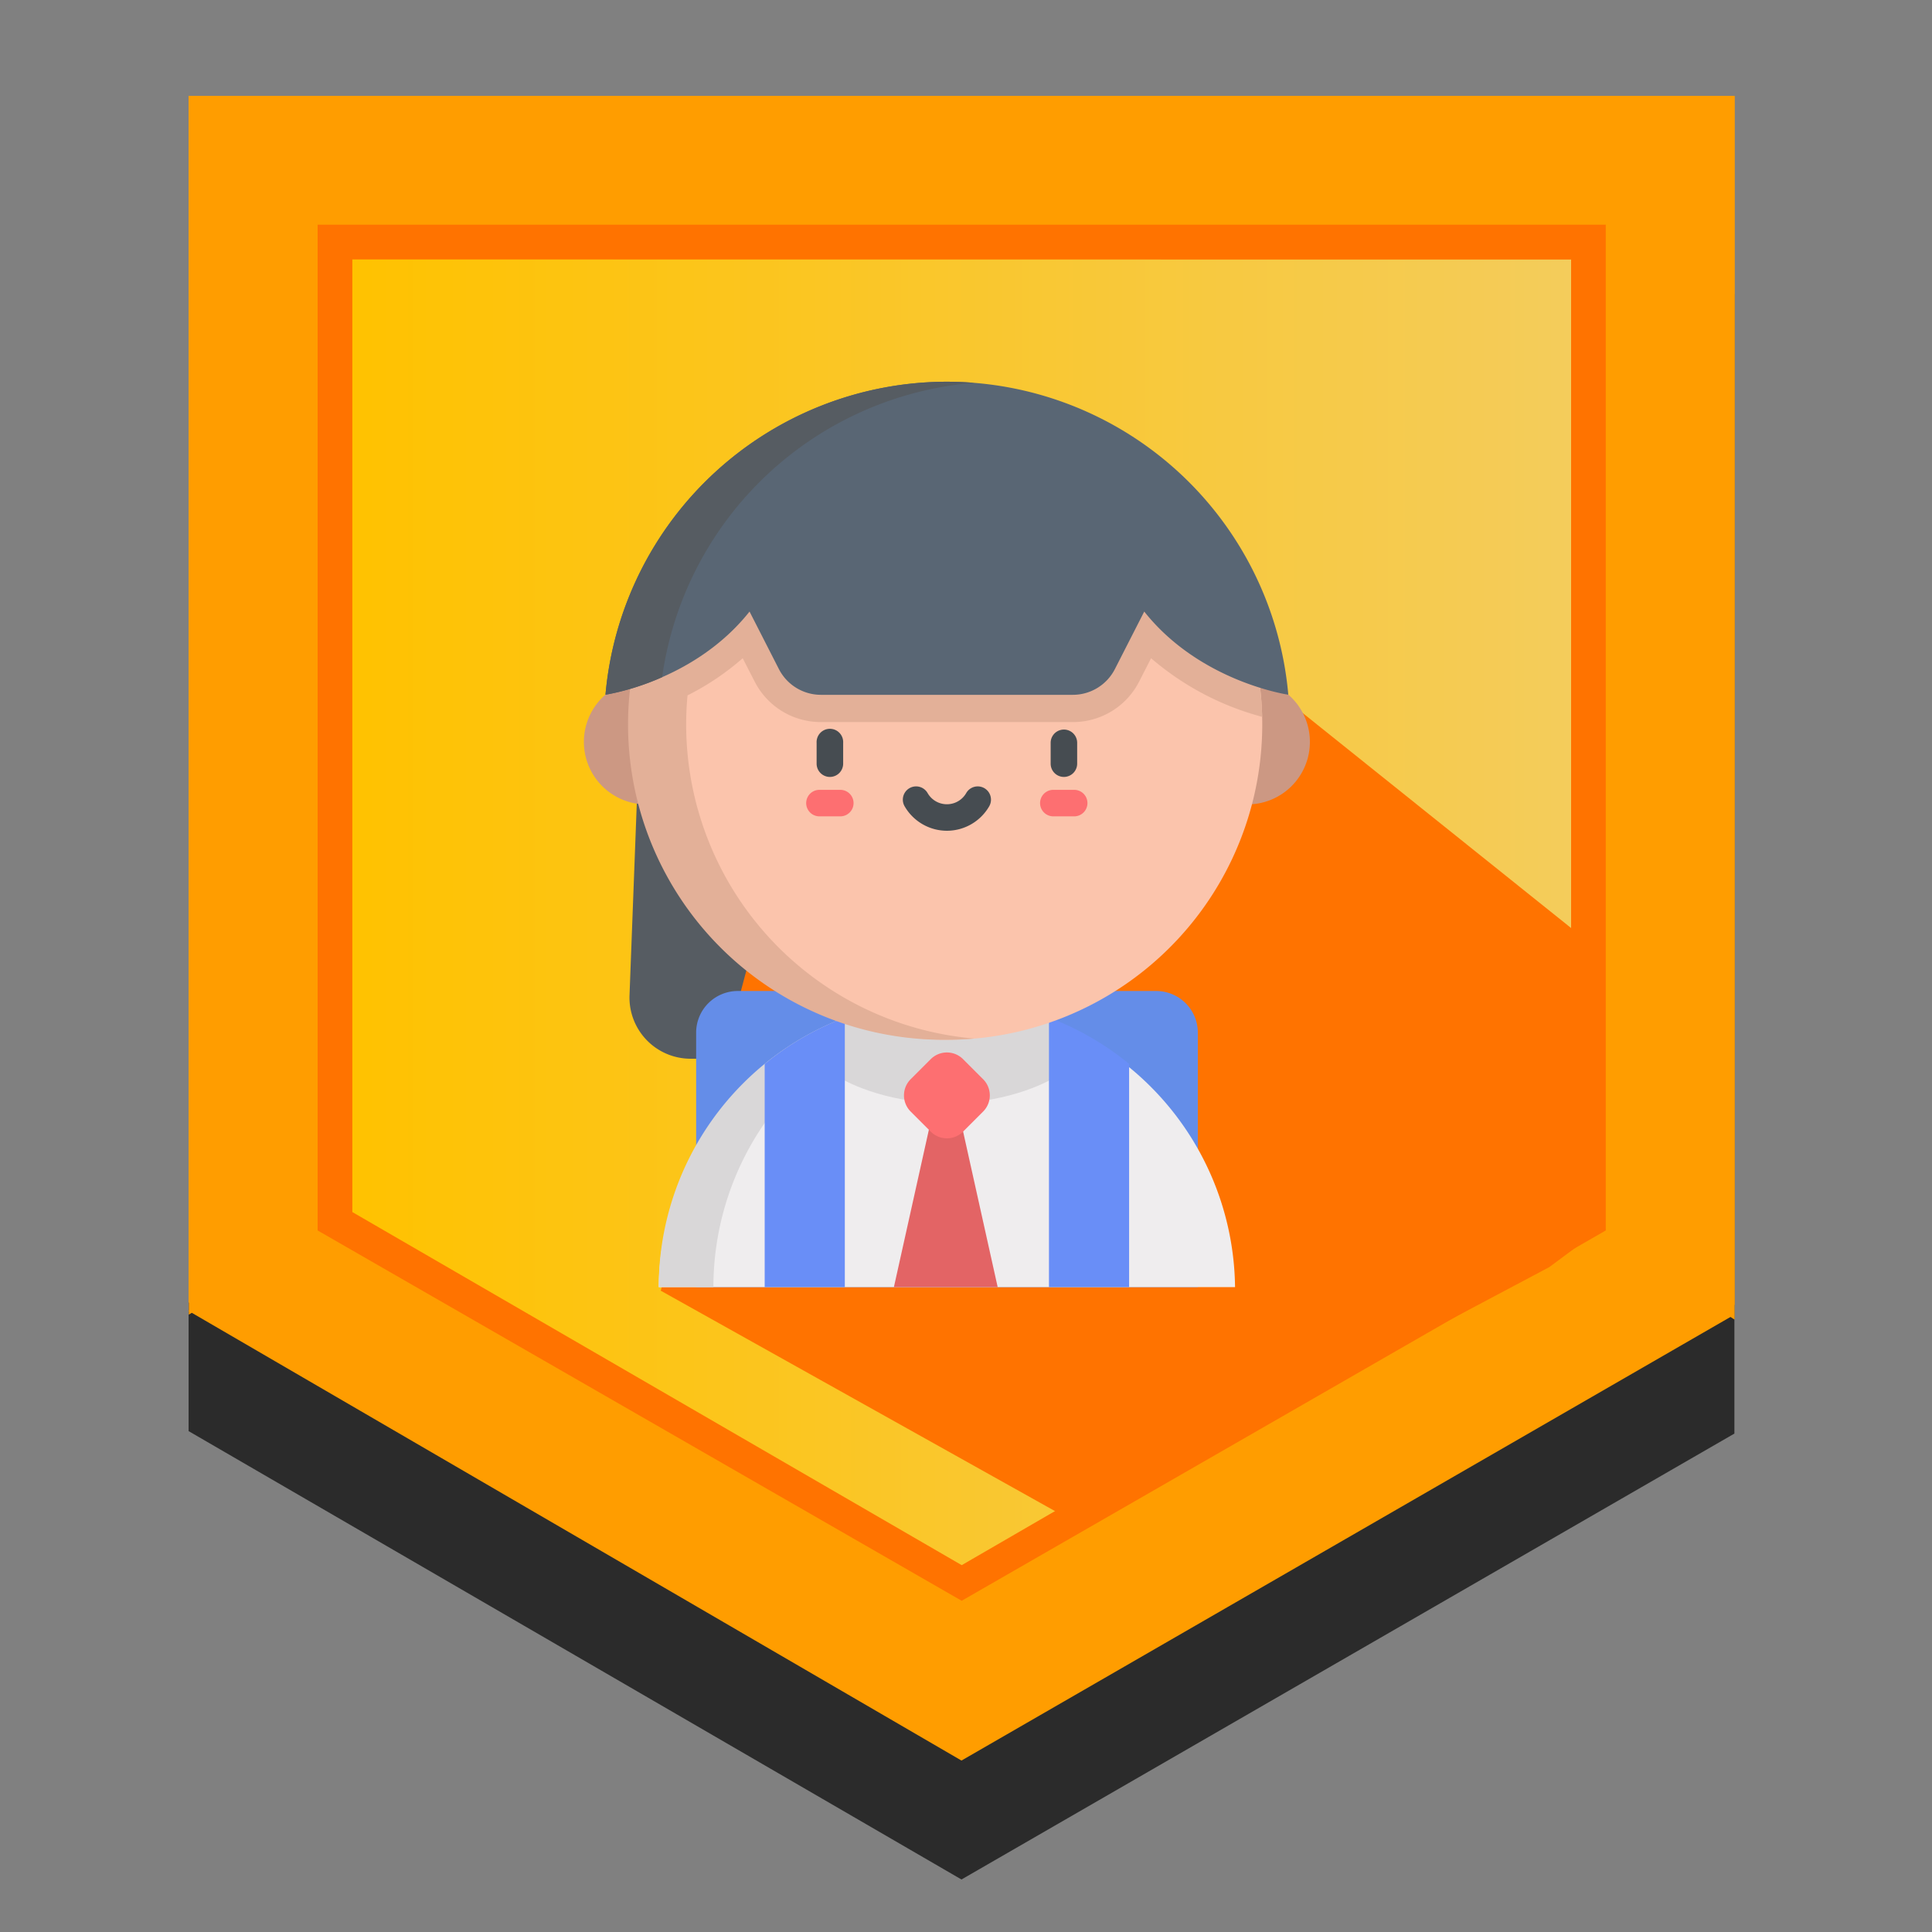 <svg xmlns="http://www.w3.org/2000/svg" xmlns:xlink="http://www.w3.org/1999/xlink" viewBox="0 0 500 500"><rect x="0" y="0" width="500" height="500" fill="#808080" stroke="none"/><defs><style>.a{fill:#2b2b2b;}.b{fill:#ff9d00;}.c{fill:url(#a);}.d{fill:url(#b);}.e{fill:#565c62;}.f{fill:#ff7300;}.g{fill:#648de8;}.h{fill:#cc9883;}.i{fill:#efedee;}.j{fill:#e36465;}.k{fill:#d9d7d8;}.l{fill:#698ef7;}.m{fill:#fbc4ac;}.n{fill:#e3b098;}.o{fill:#fd6f71;}.p{fill:#596674;}.q{fill:#464c51;}</style><linearGradient id="a" x1="91.17" y1="236.38" x2="406.6" y2="236.38" gradientUnits="userSpaceOnUse"><stop offset="0" stop-color="#ffc200"/><stop offset="1" stop-color="#f4cc5b"/></linearGradient><linearGradient id="b" x1="82.2" y1="236.22" x2="415.57" y2="236.22" gradientUnits="userSpaceOnUse"><stop offset="0" stop-color="#ff7300"/><stop offset="0.52" stop-color="#ff7300"/><stop offset="1" stop-color="#ff7300"/></linearGradient></defs><title>sprout_novice</title><polygon class="a" points="448.86 76.1 448.86 371.01 248.83 486.41 48.81 370.37 48.81 76.1 448.86 76.1"/><polygon class="b" points="448.91 24.81 448.91 337.67 247.55 453.07 48.81 337.03 48.81 24.81 448.91 24.81"/><path class="b" d="M48.86,24.81V340.23L82.2,319.72V58.15Z"/><path class="b" d="M415.57,58.15V319.72l33.34,21.8V24.81Z"/><polygon class="c" points="406.6 67.12 406.6 314.59 248.86 405.63 91.17 314.59 91.17 67.12 406.6 67.12"/><polygon class="b" points="248.83 455.63 448.86 340.24 415.52 318.44 248.83 415.89 82.14 318.44 48.81 339.27 248.83 455.63"/><path class="d" d="M82.2,58.15V318.44l166.68,95.84,166.69-95.84V58.15Zm324.4,9V313.67L248.89,405.06,91.17,313.67V67.12Z"/><path class="e" d="M311.38,274H178.74a15.83,15.83,0,0,1-15.82-16.43l4.09-108H323.1l4.09,108A15.83,15.83,0,0,1,311.38,274Zm0,0"/><polygon class="f" points="171 334.03 277.38 393.5 400.95 327.93 412 319.73 409.99 242.89 233.24 101.31 171 334.03"/><path class="g" d="M310,333.1H180.16V267.24a10.78,10.78,0,0,1,10.78-10.77H299.17A10.78,10.78,0,0,1,310,267.24Zm0,0"/><path class="h" d="M339,192a16.18,16.18,0,1,1-16.18-16.18A16.18,16.18,0,0,1,339,192Zm0,0"/><path class="h" d="M183.47,192a16.18,16.18,0,1,1-16.18-16.18A16.19,16.19,0,0,1,183.47,192Zm0,0"/><path class="i" d="M170.48,333.1a74.58,74.58,0,0,1,149.15,0Zm0,0"/><path class="j" d="M258.2,333.1l-9.43-42.42h-8l-9.43,42.42Zm0,0"/><path class="k" d="M245.06,262.54H217.58v16.54s10.48,6.46,27.48,6.46,27.47-6.46,27.47-6.46V262.54Zm0,0"/><path class="k" d="M252.13,258.86q-3.49-.33-7.07-.33a74.57,74.57,0,0,0-74.58,74.57h14.15a74.58,74.58,0,0,1,67.5-74.24Zm0,0"/><path class="l" d="M271.47,263.35V333.1h20.74V275.33a74.33,74.33,0,0,0-20.74-12Zm0,0"/><path class="l" d="M197.9,275.33V333.1h20.74V263.35a74.48,74.48,0,0,0-20.74,12Zm0,0"/><path class="m" d="M326.67,187.47a81.62,81.62,0,1,1-81.61-81.61,81.61,81.61,0,0,1,81.61,81.61Zm0,0"/><path class="n" d="M245.06,105.86a81.62,81.62,0,1,0,0,163.23c2.38,0,4.74-.11,7.07-.31a81.62,81.62,0,0,1-74.55-81.31q0-3.79.35-7.51a67.53,67.53,0,0,0,14.28-9.61l3.08,6a19.18,19.18,0,0,0,17.17,10.52h65.19a19.2,19.2,0,0,0,17.18-10.52l3.07-6a72.86,72.86,0,0,0,28.75,15.17,81.62,81.62,0,0,0-81.59-79.66Zm0,0"/><path class="o" d="M240.87,292.86l-5.19-5.19a5.92,5.92,0,0,1,0-8.37l5.19-5.19a5.92,5.92,0,0,1,8.37,0l5.19,5.19a5.92,5.92,0,0,1,0,8.37l-5.19,5.19a5.9,5.9,0,0,1-8.37,0Zm0,0"/><path class="p" d="M245.06,98.79a88.8,88.8,0,0,0-88.36,81s22.83-3.29,37.28-21.52l7.6,14.89a12.23,12.23,0,0,0,10.88,6.66h65.19a12.23,12.23,0,0,0,10.88-6.66l7.6-14.89c14.46,18.23,37.28,21.52,37.28,21.52a88.8,88.8,0,0,0-88.35-81Zm0,0"/><path class="e" d="M252.13,99.07c-2.34-.18-4.69-.28-7.07-.28a88.8,88.8,0,0,0-88.36,81,62.67,62.67,0,0,0,14.66-4.54,88.84,88.84,0,0,1,80.77-76.18Zm0,0"/><path class="q" d="M245.06,215a12.66,12.66,0,0,1-10.95-6.34,3.43,3.43,0,0,1,5.95-3.42,5.76,5.76,0,0,0,10,0,3.43,3.43,0,0,1,5.95,3.42A12.66,12.66,0,0,1,245.06,215Zm0,0"/><path class="q" d="M275.34,201.07a3.43,3.43,0,0,1-3.43-3.43v-5.4a3.43,3.43,0,1,1,6.86,0v5.4a3.44,3.44,0,0,1-3.43,3.43Zm0,0"/><path class="q" d="M214.77,201.07a3.44,3.44,0,0,1-3.43-3.43v-5.4a3.44,3.44,0,1,1,6.87,0v5.4a3.44,3.44,0,0,1-3.44,3.43Zm0,0"/><path class="o" d="M278,211.27h-5.4a3.43,3.43,0,0,1,0-6.86H278a3.43,3.43,0,0,1,0,6.86Zm0,0"/><path class="o" d="M217.47,211.27h-5.4a3.43,3.43,0,0,1,0-6.86h5.4a3.43,3.43,0,1,1,0,6.86Zm0,0"/></svg>